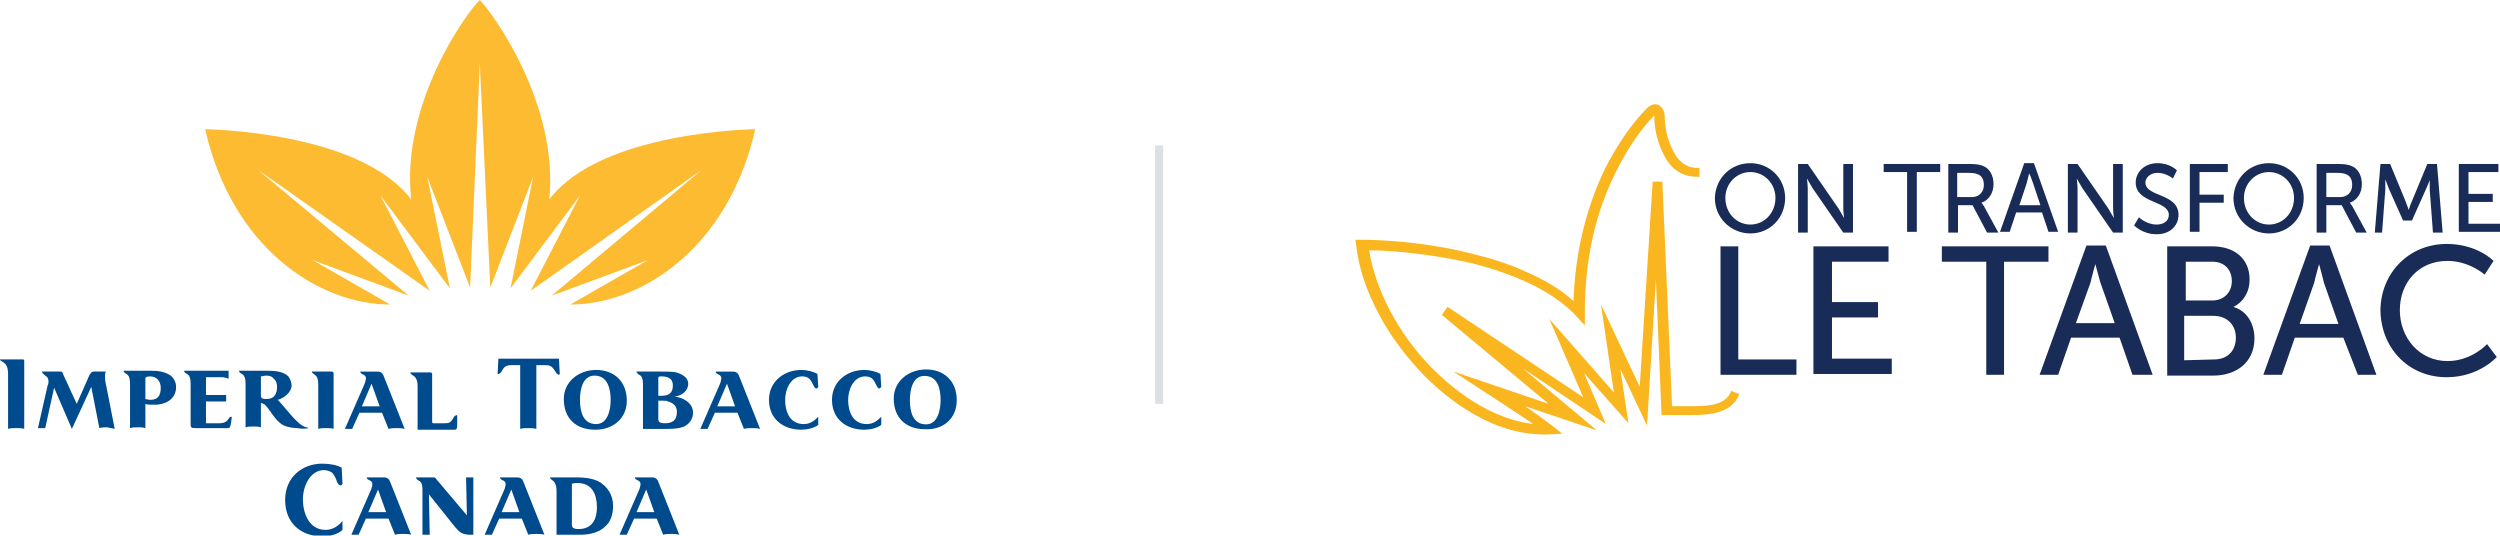 <?xml version="1.0" encoding="utf-8"?>
<!-- Generator: Adobe Illustrator 22.1.0, SVG Export Plug-In . SVG Version: 6.00 Build 0)  -->
<svg version="1.1" id="Layer_1" xmlns="http://www.w3.org/2000/svg" xmlns:xlink="http://www.w3.org/1999/xlink" x="0px" y="0px"
	 width="309.5px" height="66.3px" viewBox="0 0 309.5 66.3" style="enable-background:new 0 0 309.5 66.3;" xml:space="preserve">
<style type="text/css">
	.st0{fill:#FCBB30;}
	.st1{fill:#004B8D;}
	.st2{fill:#FAB61E;}
	.st3{fill:#192C58;fill-opacity:0.15;}
	.st4{fill:#192C58;}
</style>
<title>Group 6</title>
<desc>Created with Sketch.</desc>
<g>
	<g id="Design">
		<g id="Landing" transform="translate(-132, -64)">
			<g id="Hero" transform="translate(-317, 0)">
				<g id="Group-6" transform="translate(449, 64)">
					<g id="Group">
						<path id="Fill-1" class="st0" d="M59.4,7.8l-1.2,27.8l-5.3-13.7l2.8,13.8l-8.6-11.5L53.2,36L31.9,21l18.7,15.6l-11.9-4.4
							l9.6,5.5c-8.9,0-19.6-7.1-22.9-21.7c0,0,19.1,0.2,25.5,8.7C49.6,12.8,57.8,1.5,59.4,0c1.5,1.5,9.8,12.8,8.6,24.7
							c6.4-8.5,25.5-8.7,25.5-8.7c-3.3,14.6-14,21.7-22.9,21.7l9.6-5.5l-11.9,4.4L86.9,21L65.7,36l6.1-11.8l-8.6,11.5L66,21.9
							l-5.3,13.7L59.4,7.8z"/>
						<path id="Fill-3" class="st1" d="M42.4,59.9l-0.1-2c-0.5-0.3-1.4-0.5-2.4-0.5c-2.5,0-4.6,1.7-4.6,4.5c0,2.9,2,4.5,4.6,4.5
							c0.8,0,1.9-0.2,2.5-0.8v-1.1c-0.5,0.6-1.2,1.1-2.1,1.1c-2,0-2.8-2-2.8-3.8c0-1.6,0.9-3.6,2.6-3.6c0.5,0,0.9,0.2,1.1,0.4
							c0.2,0.3,0.4,0.6,0.5,1c0.1,0.3,0.3,0.5,0.5,0.5C42.3,60,42.4,60,42.4,59.9"/>
						<path id="Fill-5" class="st1" d="M47.8,63.4h-2.2l1.2-2.8L47.8,63.4z M50.9,66.2l-2.5-6.3c-0.2-0.6-0.4-0.8-0.9-0.8h-2.1
							c0,0.4,0.7,0.3,0.7,0.8c0,0.2-0.1,0.6-0.2,0.8l-2.4,5.5h0.9l0.9-2h2.8l0.8,2c0.3-0.1,0.7-0.1,1-0.1S50.6,66.1,50.9,66.2z"/>
						<path id="Fill-7" class="st1" d="M58.6,66.2v-7.1h-0.9l0.1,4.7L54,59.3c-0.1-0.2-0.2-0.2-0.5-0.2h-2c0,0.2,0.3,0.4,0.5,0.5
							c0.3,0.3,0.3,0.7,0.3,1.2v5.4h0.9l-0.1-5l3.2,4c0.2,0.2,0.5,0.6,0.7,0.7c0.3,0.2,0.7,0.3,1.2,0.3H58.6z"/>
						<path id="Fill-9" class="st1" d="M64.3,63.4h-2.2l1.2-2.8L64.3,63.4z M67.4,66.2l-2.5-6.3c-0.2-0.6-0.4-0.8-0.9-0.8h-2.1
							c0,0.4,0.7,0.3,0.7,0.8c0,0.2-0.1,0.6-0.2,0.8L60,66.2h0.9l0.9-2h2.8l0.8,2c0.3-0.1,0.7-0.1,1-0.1
							C66.7,66.1,67.1,66.1,67.4,66.2z"/>
						<path id="Fill-11" class="st1" d="M73.9,62.8c0,1.5-0.6,2.7-2.3,2.7c-0.4,0-0.8-0.1-0.8-0.5v-5.1c0.2-0.1,0.5-0.1,0.7-0.1
							C73.3,59.8,73.9,61.2,73.9,62.8 M75.9,62.6c0-1.3-0.7-2.4-1.8-3c-0.8-0.4-1.8-0.5-2.7-0.5h-3.3c0,0.3,0.4,0.3,0.6,0.7
							c0.1,0.2,0.2,0.5,0.2,1v5.4h3c1.3,0,2.4-0.4,3-1C75.6,64.6,75.9,63.7,75.9,62.6"/>
						<path id="Fill-13" class="st1" d="M81,63.4h-2.2l1.2-2.8L81,63.4z M84.1,66.2l-2.5-6.3c-0.2-0.6-0.4-0.8-0.9-0.8h-2.1
							c0,0.4,0.7,0.3,0.7,0.8c0,0.2-0.1,0.6-0.2,0.8l-2.4,5.5h0.9l0.9-2h2.8l0.8,2c0.3-0.1,0.7-0.1,1-0.1
							C83.4,66.1,83.7,66.1,84.1,66.2z"/>
						<g id="Group-17" transform="translate(0, 43.997)">
							<g id="Clip-16">
							</g>
							<path id="Fill-15" class="st1" d="M3,9.1V0.7c0-0.2-0.1-0.2-0.2-0.2H0C0,0.7,0.3,0.7,0.6,1C1,1.4,1,2,1,2.5v6.6
								C1.3,9,1.6,9,2,9S2.7,9,3,9.1"/>
						</g>
						<path id="Fill-18" class="st1" d="M14.2,53.1l-1-5.1c-0.1-0.4-0.2-0.9-0.2-1.4c0-0.2,0-0.4,0.1-0.6h-1.4
							c-0.4,0-0.5,0.2-0.7,0.6L9.5,50l-1.7-3.7C7.7,46,7.7,46,7.4,46H5.2c0,0.2,0.2,0.3,0.4,0.5C5.8,46.6,6,46.8,6,47.2
							c0,0.1,0,0.4-0.1,0.5L4.7,53h0.9l1.1-5l2.2,5.1l2.4-5.2l1,5.1c0.3-0.1,0.7-0.1,1-0.1C13.6,53,13.9,53,14.2,53.1"/>
						<path id="Fill-20" class="st1" d="M19.9,48c0,0.9-0.3,1.5-1.3,1.5c-0.2,0-0.5-0.1-0.6-0.1v-2.5c0-0.2,0.1-0.3,0.6-0.3
							C19.4,46.6,19.9,47.2,19.9,48 M21.8,47.9c0-0.7-0.4-1.3-1-1.6s-1.2-0.4-2-0.4h-3.5c0,0.2,0.2,0.3,0.5,0.5
							c0.2,0.2,0.3,0.5,0.3,1.2V53c0.3-0.1,0.6-0.1,1-0.1c0.3,0,0.6,0,0.9,0.1v-3c0.2,0.1,0.5,0.1,0.8,0.1
							C20.2,50.2,21.8,49.6,21.8,47.9"/>
						<path id="Fill-22" class="st1" d="M28.7,51.6h-0.1c-0.4,0-0.2,0.8-1.5,0.8h-1.6v-2.7H28v-0.8h-2.5v-2.2h2
							c0.3,0,0.6,0.1,0.8,0.2v-1h-5.5c0,0.3,0.3,0.3,0.5,0.5s0.3,0.5,0.3,1.1v4.9c0,0.5,0,0.6,0.6,0.6h4c0.3,0,0.3-0.2,0.4-0.6
							L28.7,51.6z"/>
						<path id="Fill-24" class="st1" d="M34.3,47.9c0,0.8-0.3,1.5-1.3,1.5c-0.3,0-0.7,0-0.7-0.4v-2.4c0.1,0,0.4-0.1,0.7-0.1
							s0.7,0.1,0.8,0.3C34.2,47.1,34.3,47.5,34.3,47.9 M38.2,53L38.2,53c-0.2-0.1-0.2-0.1-0.3-0.1c-0.4-0.1-0.8-0.4-1.3-0.9
							c-0.4-0.4-0.9-1-1.5-1.7l-0.7-0.8c0.7-0.2,1.7-0.9,1.7-1.8c0-0.4-0.2-0.8-0.4-1.1c-0.6-0.6-1.6-0.7-2.5-0.7h-3.6
							c0,0.3,0.3,0.3,0.5,0.5s0.3,0.5,0.3,1.1v5.4c0.3-0.1,0.7-0.1,1-0.1s0.6,0,0.9,0.1v-3c0.2,0,0.3,0.1,0.5,0.2
							c0.6,0.6,1.3,2,2.2,2.5c0.5,0.3,1.4,0.4,1.8,0.4C37.3,53.1,37.9,53.1,38.2,53C38.2,53.1,38.2,53,38.2,53"/>
						<path id="Fill-26" class="st1" d="M41.3,53.1v-6.9c0-0.1-0.1-0.2-0.2-0.2h-2.5c0,0.2,0.3,0.3,0.5,0.5s0.3,0.5,0.3,1.2v5.4
							c0.3-0.1,0.6-0.1,1-0.1C40.6,53,41.1,53,41.3,53.1"/>
						<path id="Fill-28" class="st1" d="M47,50.3h-2.2l1.2-2.8L47,50.3z M50.1,53.1l-2.5-6.3c-0.2-0.6-0.4-0.8-0.9-0.8h-2.1
							c0,0.4,0.7,0.3,0.7,0.8c0,0.2-0.1,0.6-0.2,0.8l-2.4,5.5h0.9l0.9-2h2.8l0.8,2c0.3-0.1,0.7-0.1,1-0.1C49.4,53,49.8,53,50.1,53.1
							z"/>
						<path id="Fill-30" class="st1" d="M56.6,51.4L56.6,51.4c-0.3,0-0.4,0.2-0.5,0.4c-0.3,0.5-0.5,0.6-1,0.6h-1.4
							c-0.2,0-0.2-0.1-0.2-0.2v-5.9c0-0.1-0.1-0.2-0.2-0.2h-2.5c0,0.2,0.2,0.3,0.5,0.5c0.2,0.2,0.4,0.5,0.4,1.2v5.4h4.6
							c0.2,0,0.3-0.1,0.3-0.6L56.6,51.4z"/>
						<path id="Fill-32" class="st1" d="M69.3,46.3l-0.1-1.9h-7.5l-0.1,1.9h0.1c0.2,0,0.4-0.3,0.5-0.5c0.3-0.5,0.6-0.6,1.2-0.6h1
							v7.9c0.3-0.1,0.7-0.1,1-0.1s0.7,0,1,0.1v-7.9h1c0.7,0,0.9,0.1,1.3,0.7c0.1,0.2,0.3,0.5,0.5,0.5C69.3,46.3,69.3,46.3,69.3,46.3
							"/>
						<path id="Fill-34" class="st1" d="M75.6,49.5c0,1.1-0.3,3-1.8,3c-1.7,0-2-1.7-2-3c0-1.2,0.3-3,1.8-3
							C75.3,46.5,75.6,48.3,75.6,49.5 M77.6,49.6c0-2.3-1.5-3.8-3.8-3.8c-2.1,0-4,1.4-4,3.6c0,2.4,1.5,3.8,3.9,3.8
							C75.9,53.2,77.6,51.8,77.6,49.6"/>
						<path id="Fill-36" class="st1" d="M83.8,51c0,1-0.5,1.4-1.5,1.4c-0.5,0-0.8-0.1-0.8-0.5v-2.3h0.3c0.4,0,0.8,0,0.9,0.1
							C83.4,49.9,83.8,50.3,83.8,51 M83.3,47.7c0,1-0.5,1.3-1.5,1.3c-0.1,0-0.2,0-0.3,0v-2.2c0-0.2,0.1-0.2,0.4-0.2
							C82.6,46.6,83.3,46.8,83.3,47.7 M85.8,51.1c0-1.2-1.2-1.9-2.3-2c0.9-0.1,1.7-0.7,1.7-1.6c0-0.8-0.8-1.2-1.5-1.4
							C83.1,46,82.6,46,81.9,46h-3.1c0,0.2,0.3,0.4,0.5,0.5c0.3,0.3,0.3,0.8,0.3,1.2v5.4h3c1,0,1.6-0.1,2.1-0.3
							C85.3,52.5,85.8,51.9,85.8,51.1"/>
						<path id="Fill-38" class="st1" d="M91,50.3h-2.2l1.2-2.8L91,50.3z M94.1,53.1l-2.5-6.3c-0.2-0.6-0.4-0.8-0.9-0.8h-2.1
							c0,0.4,0.7,0.3,0.7,0.8c0,0.2-0.1,0.6-0.2,0.8l-2.4,5.5h0.9l0.9-2h2.8l0.8,2c0.3-0.1,0.7-0.1,1-0.1C93.4,53,93.8,53,94.1,53.1
							z"/>
						<path id="Fill-40" class="st1" d="M101.3,47.9l-0.1-1.6c-0.5-0.3-1.3-0.5-2-0.5c-2.1,0-4,1.4-4,3.7c0,2.4,1.8,3.7,4,3.7
							c0.7,0,1.6-0.2,2.1-0.6v-1c-0.5,0.5-1,0.9-1.8,0.9c-1.7,0-2.3-1.5-2.3-3c0-1.3,0.7-2.9,2.1-2.9c0.4,0,0.7,0.1,0.9,0.3
							c0.2,0.2,0.3,0.4,0.5,0.8c0.1,0.2,0.2,0.4,0.4,0.4C101.2,48,101.3,48,101.3,47.9"/>
						<path id="Fill-42" class="st1" d="M109.1,47.9l-0.1-1.6c-0.5-0.3-1.3-0.5-2-0.5c-2.1,0-4,1.4-4,3.7c0,2.4,1.8,3.7,4,3.7
							c0.7,0,1.6-0.2,2.1-0.6v-1c-0.5,0.5-1,0.9-1.8,0.9c-1.7,0-2.3-1.5-2.3-3c0-1.3,0.7-2.9,2.1-2.9c0.4,0,0.7,0.1,0.9,0.3
							c0.2,0.2,0.3,0.4,0.5,0.8c0.1,0.2,0.2,0.4,0.4,0.4C109,48,109,48,109.1,47.9"/>
						<g id="Group-46" transform="translate(110.345, 45.438)">
							<g id="Clip-45">
							</g>
							<path id="Fill-44" class="st1" d="M6.1,4.1c0,1.1-0.3,3-1.8,3c-1.7,0-2-1.7-2-3c0-1.2,0.3-3,1.8-3C5.8,1.1,6.1,2.8,6.1,4.1
								 M8.1,4.1c0-2.3-1.5-3.8-3.8-3.8c-2.1,0-4,1.4-4,3.6c0,2.4,1.5,3.8,3.9,3.8C6.4,7.8,8.1,6.4,8.1,4.1"/>
						</g>
					</g>
					<g id="Group_1_" transform="translate(168, 12)">
						<g id="Group-28" transform="translate(0, 0.884)">
							<g id="Clip-18">
							</g>
							<path id="Fill-27" class="st2" d="M46.3,35.5l-0.1,0.3c-0.8,1.6-3.2,1.6-4.8,1.6H39L37.8,9.6h-1.2L35,35l-4.8-10.2l1.6,10.9
								l-8-9.1l4.2,9.7L11.2,25.1l-0.7,1l13.2,11l-11.8-4l4.3,2.8c0,0,3.1,2,5.6,3.7c-1.8-0.2-3.7-0.8-5.7-1.8
								c-2.3-1.2-4.6-2.9-6.7-5c-4.2-4.2-7.1-9.7-7.9-14.7c1.5,0,6,0.2,11.3,1.3c3,0.6,5.6,1.5,7.9,2.5c2.7,1.2,4.9,2.7,6.4,4.3
								l1.1,1.2v-1.6c0-6.5,1.3-12.4,3.9-17.5c0.9-1.8,2.4-4.5,4.6-6.8c0.1-0.1,0.1-0.1,0.1-0.1l0,0c0,0.1,0,0.1,0,0.3
								c0,0.7,0.2,2.6,1,4.2C38.7,8,40.2,9,42.1,9h0.3V7.9h-0.3c-1.4,0-2.5-0.9-3.2-2.6c-0.7-1.5-0.8-3.1-0.8-3.6
								c0-1.1-0.5-1.4-0.8-1.6c-0.5-0.2-1,0-1.5,0.5c0,0,0,0.1-0.1,0.1l0,0c-2.3,2.4-3.9,5.2-4.9,7.1c-2.4,4.9-3.8,10.5-4,16.6
								c-1.5-1.4-3.5-2.6-5.8-3.6c-2.3-1.1-5.1-1.9-8.1-2.6C7.6,17,2.6,16.8,0.5,16.8h-0.7l0.1,0.7c0.3,2.8,1.3,5.7,2.8,8.5
								c1.4,2.7,3.4,5.3,5.6,7.6c2.3,2.3,4.7,4.1,7.3,5.4c2.6,1.3,5.1,1.9,7.5,1.9c0.2,0,0.4,0,0.6,0l1.7-0.1L24,39.7
								c-0.8-0.6-2-1.5-3.2-2.3l8.9,3l-9.2-7.7l10.3,6.9l-2.7-6.3l5.5,6.2l-1-6.7l3.3,7L37,21.7l0.7,16.8H41h0.2c1.8,0,4.9,0,6-2.3
								l0.1-0.3L46.3,35.5z"/>
						</g>
					</g>
					<rect id="Rectangle-3" x="143" y="18" class="st3" width="1" height="32"/>
				</g>
			</g>
		</g>
	</g>
	<g>
		<g>
			<path class="st4" d="M216.7,20.2c2.4,0,4.3,1.9,4.3,4.3c0,2.5-1.9,4.4-4.3,4.4c-2.4,0-4.4-1.9-4.4-4.4
				C212.4,22,214.3,20.2,216.7,20.2z M216.7,27.8c1.7,0,3.1-1.4,3.1-3.3c0-1.8-1.4-3.2-3.1-3.2c-1.7,0-3.1,1.4-3.1,3.2
				C213.6,26.4,215,27.8,216.7,27.8z"/>
			<path class="st4" d="M222.6,20.3h1.2l3.8,5.5c0.3,0.5,0.7,1.2,0.7,1.2l0,0c0,0-0.1-0.8-0.1-1.2v-5.5h1.2v8.5h-1.2l-3.8-5.5
				c-0.3-0.5-0.7-1.2-0.7-1.2l0,0c0,0,0.1,0.8,0.1,1.2v5.5h-1.2V20.3z"/>
			<path class="st4" d="M236.1,21.3h-2.9v-1h7v1h-2.9v7.4h-1.2L236.1,21.3L236.1,21.3z"/>
			<path class="st4" d="M241.2,20.3h2.6c0.9,0,1.3,0.1,1.6,0.2c0.9,0.3,1.4,1.2,1.4,2.3c0,1.1-0.6,2-1.5,2.3l0,0
				c0,0,0.1,0.1,0.3,0.4l1.8,3.3H246l-1.8-3.4h-1.8v3.4h-1.2V20.3z M244.1,24.4c0.9,0,1.5-0.6,1.5-1.5c0-0.6-0.2-1.1-0.7-1.3
				c-0.2-0.1-0.5-0.2-1.2-0.2h-1.4v3H244.1z"/>
			<path class="st4" d="M252.8,26.3h-3.2l-0.8,2.4h-1.2l3-8.5h1.2l3,8.5h-1.2L252.8,26.3z M251.2,21.5c0,0-0.2,0.8-0.3,1.2l-0.9,2.7
				h2.6l-0.9-2.7C251.5,22.2,251.3,21.5,251.2,21.5L251.2,21.5z"/>
			<path class="st4" d="M256,20.3h1.2l3.8,5.5c0.3,0.5,0.7,1.2,0.7,1.2l0,0c0,0-0.1-0.8-0.1-1.2v-5.5h1.2v8.5h-1.2l-3.8-5.5
				c-0.3-0.5-0.7-1.2-0.7-1.2l0,0c0,0,0.1,0.8,0.1,1.2v5.5H256V20.3z"/>
			<path class="st4" d="M264.8,26.9c0,0,0.9,0.9,2.2,0.9c0.8,0,1.5-0.4,1.5-1.2c0-1.8-4.1-1.4-4.1-4c0-1.3,1.1-2.4,2.7-2.4
				s2.4,0.9,2.4,0.9l-0.5,1c0,0-0.8-0.7-1.9-0.7c-0.9,0-1.5,0.6-1.5,1.2c0,1.8,4.1,1.3,4.1,4c0,1.3-1,2.4-2.7,2.4
				c-1.8,0-2.8-1.1-2.8-1.1L264.8,26.9z"/>
			<path class="st4" d="M271.1,20.3h4.7v1h-3.5v2.8h3v1h-3v3.6h-1.2V20.3z"/>
			<path class="st4" d="M280.9,20.2c2.4,0,4.3,1.9,4.3,4.3c0,2.5-1.9,4.4-4.3,4.4s-4.4-1.9-4.4-4.4C276.6,22,278.5,20.2,280.9,20.2z
				 M280.9,27.8c1.7,0,3.1-1.4,3.1-3.3c0-1.8-1.4-3.2-3.1-3.2s-3.1,1.4-3.1,3.2C277.8,26.4,279.2,27.8,280.9,27.8z"/>
			<path class="st4" d="M286.8,20.3h2.6c0.9,0,1.3,0.1,1.6,0.2c0.9,0.3,1.4,1.2,1.4,2.3c0,1.1-0.6,2-1.5,2.3l0,0
				c0,0,0.1,0.1,0.3,0.4l1.8,3.3h-1.3l-1.8-3.4H288v3.4h-1.2V20.3z M289.7,24.4c0.9,0,1.5-0.6,1.5-1.5c0-0.6-0.2-1.1-0.7-1.3
				c-0.2-0.1-0.5-0.2-1.2-0.2H288v3H289.7z"/>
			<path class="st4" d="M294.7,20.3h1.2l1.9,4.6c0.2,0.5,0.4,1.1,0.4,1.1l0,0c0,0,0.2-0.7,0.4-1.1l1.9-4.6h1.2l0.7,8.5h-1.2
				l-0.4-5.3c0-0.5,0-1.2,0-1.2l0,0c0,0-0.3,0.8-0.5,1.2l-1.7,3.8h-1.1l-1.7-3.8c-0.2-0.5-0.5-1.3-0.5-1.3l0,0c0,0,0,0.8,0,1.3
				l-0.4,5.3H294L294.7,20.3z"/>
			<path class="st4" d="M304.4,20.3h4.9v1h-3.7V24h3v1h-3v2.7h3.9v1h-5.1L304.4,20.3L304.4,20.3z"/>
		</g>
		<g>
			<path class="st4" d="M213,30.5h2.2v14h7.2v1.9H213V30.5z"/>
			<path class="st4" d="M224.5,30.5h9.3v1.9h-7v5h5.7v1.9h-5.7v5.1h7.4v1.9h-9.7V30.5z"/>
			<path class="st4" d="M245.9,32.4h-5.5v-1.9h13.2v1.9h-5.5v14h-2.2V32.4z"/>
			<path class="st4" d="M262.4,41.8h-6l-1.6,4.6h-2.3l5.8-16h2.4l5.8,16H264L262.4,41.8z M259.4,32.7c0,0-0.4,1.4-0.6,2.3l-1.8,5
				h4.8l-1.8-5.1C259.8,34.1,259.4,32.7,259.4,32.7L259.4,32.7z"/>
			<path class="st4" d="M268.3,30.5h5.6c2.7,0,4.6,1.5,4.6,4.1c0,1.6-0.8,2.8-2,3.4l0,0c1.7,0.5,2.6,2.1,2.6,3.9
				c0,3-2.3,4.6-5.1,4.6h-5.7V30.5z M273.9,37.2c1.4,0,2.4-1,2.4-2.4s-0.9-2.4-2.4-2.4h-3.3v4.8C270.6,37.2,273.9,37.2,273.9,37.2z
				 M274.1,44.5c1.7,0,2.7-1.1,2.7-2.7c0-1.6-1.1-2.7-2.8-2.7h-3.6v5.5L274.1,44.5L274.1,44.5z"/>
			<path class="st4" d="M290.1,41.8h-6l-1.6,4.6h-2.3l5.8-16h2.4l5.8,16h-2.3L290.1,41.8z M287.1,32.7c0,0-0.4,1.4-0.6,2.3l-1.8,5.1
				h4.8l-1.8-5.1C287.5,34.1,287.1,32.7,287.1,32.7L287.1,32.7z"/>
			<path class="st4" d="M302.9,30.2c3.8,0,5.8,2.1,5.8,2.1l-1.1,1.7c0,0-1.9-1.7-4.6-1.7c-3.6,0-5.9,2.7-5.9,6.1
				c0,3.4,2.4,6.3,5.9,6.3c3,0,4.9-2.1,4.9-2.1l1.2,1.6c0,0-2.2,2.5-6.2,2.5c-4.8,0-8.2-3.7-8.2-8.4
				C294.8,33.7,298.3,30.2,302.9,30.2z"/>
		</g>
	</g>
</g>
</svg>
